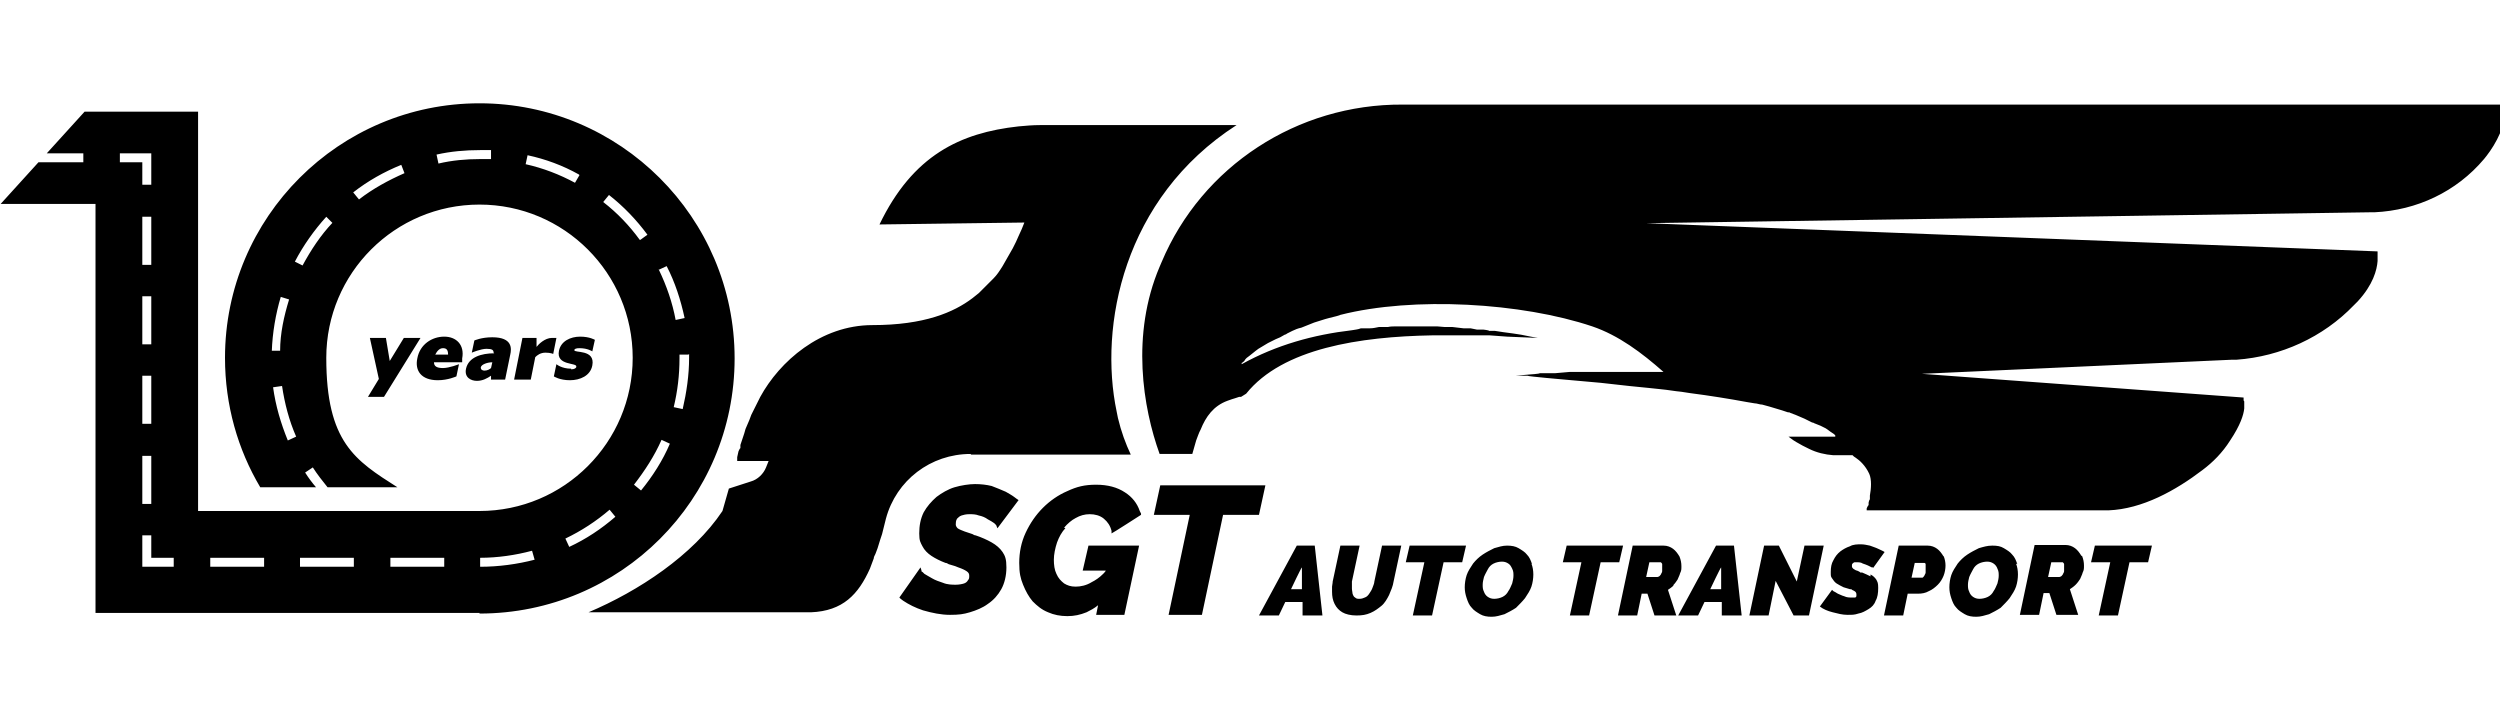 <?xml version="1.0" encoding="UTF-8"?>
<svg width="139" height="40" id="Layer_1" data-name="Layer 1" xmlns="http://www.w3.org/2000/svg" version="1.1" viewBox="0 0 390 80">
  <defs>
    <style>
      .cls-1 {
        fill: #000;
        stroke-width: 0px;
      }
    </style>
  </defs>
  <path class="cls-1" d="M57.4,45.8l1.7-2.8-1.4-6.4h2.5l.6,3.6,2.2-3.6h2.6l-5.7,9.2h-2.6ZM65.1,39.8c.4-2.2,2.3-3.4,4.2-3.4s3.2,1.3,2.8,3.4v.6h-4.4c0,.6.4.9,1.4.9s2.5-.6,2.5-.6l-.4,1.9s-1.3.6-2.9.6c-2.6,0-3.6-1.5-3.2-3.4ZM67.9,39.2h2c0-.8-.3-1-.8-1s-.9.4-1.2,1ZM77,38.9c0-.4-.2-.6-1.1-.6s-2.3.6-2.3.6l.4-1.9s1.1-.5,2.8-.5c3.2,0,3,1.8,2.8,2.7l-.8,3.9h-2.2v-.6c-.6.4-1.3.8-2.2.8s-2-.5-1.7-1.9c.4-1.8,2.4-2.4,4.4-2.4ZM75.6,41.7c.4,0,.8-.2,1-.4l.2-.9c-.7,0-1.7.3-1.8.8,0,.4.3.5.6.5ZM83.7,37.8v-1.2h-2.2l-1.3,6.5h2.6l.7-3.5c.3-.3.8-.7,1.6-.7s1.2.2,1.2.2l.5-2.5s-.3,0-.7,0c-1.1,0-2.1,1-2.4,1.4ZM89.1,41.4c-1.5,0-2.3-.7-2.3-.7l-.4,1.9s.9.6,2.5.6,3.2-.7,3.5-2.3c.5-2.6-2.9-1.9-2.8-2.4,0-.2.3-.3.8-.3,1.3,0,2,.5,2,.5l.4-1.8s-.8-.5-2.3-.5-3,.7-3.3,2.2c-.5,2.4,2.9,1.8,2.7,2.5,0,.2-.3.4-.8.4ZM314.5,71.8c.2.5.3,1.1.3,1.7s-.1,1.3-.3,1.9c-.2.6-.6,1.2-1,1.8-.4.5-.9,1-1.4,1.5-.6.4-1.2.7-1.8,1-.7.2-1.3.4-2,.4s-1.3-.1-1.8-.4c-.5-.3-1-.6-1.3-1-.4-.4-.6-.9-.8-1.5s-.3-1.1-.3-1.7.1-1.3.3-1.9c.2-.6.6-1.2,1-1.8.4-.5.9-1,1.5-1.4.6-.4,1.2-.7,1.8-1,.7-.2,1.3-.4,2.1-.4s1.3.1,1.8.4c.5.3,1,.6,1.3,1,.4.4.6.9.8,1.5ZM311.8,73.7c0-.4,0-.7-.2-1.1-.1-.3-.3-.6-.6-.8-.3-.2-.6-.3-1-.3s-.9.1-1.3.3c-.4.2-.7.5-.9.9-.2.4-.4.7-.6,1.2-.1.4-.2.8-.2,1.2s0,.7.2,1.1c.1.3.3.6.6.8.3.2.6.3,1,.3s.9-.1,1.3-.3c.4-.2.7-.5.9-.9.3-.4.4-.8.6-1.2.1-.4.2-.8.2-1.2ZM303.2,70.6c.2.5.3,1,.3,1.5s-.1,1.1-.3,1.6c-.2.5-.5,1-.9,1.4-.4.4-.9.8-1.4,1-.5.3-1.1.4-1.7.4h-1.6l-.7,3.4h-3l2.3-10.9h4.5c.6,0,1.1.2,1.5.5.4.3.7.7,1,1.2ZM300.4,72.4c0-.2,0-.4,0-.5s-.1-.2-.2-.2c0,0-.2,0-.2,0h-1.3l-.5,2.3h1.4c0,0,.2,0,.3,0,.1,0,.2-.2.3-.3,0-.1.2-.3.2-.5,0-.2,0-.4,0-.7ZM151.5,54.8h24.9c-.8-1.7-1.5-3.6-2-5.7l-.2-1c-2.8-13.3,1-33.3,18.7-44.7h-30.7c-1.1,0-2.2.1-3.3.2-9.1,1-16.5,4.5-21.7,15.3l22.6-.3-.4,1-.5,1.1-.4.9-.5,1-.4.7-.4.7-.4.7-.4.7c-.5.8-.9,1.4-1.4,1.9l-.7.7-.6.6-.6.6-.4.4-.5.4-.5.4c-2.9,2.2-7.5,4.2-15.6,4.2s-14.5,5.7-17.5,11.2l-.4.8c-.2.4-.4.8-.6,1.2l-.4.8-.3.8-.3.7-.3.7-.2.7-.2.6-.2.6-.2.6v.5c-.1,0-.3.5-.3.5l-.2.9v.6c-.1,0,4.9,0,4.9,0l-.4,1c-.4,1-1.3,1.9-2.4,2.2l-3.4,1.1-1,3.5h0c-4.6,6.9-13.1,12.5-20.9,15.8h25.9s8.3,0,8.3,0h.5c5-.2,7.4-2.8,9.2-6.8l.3-.8.3-.8c0-.3.2-.5.3-.8l.3-.8.4-1.3.3-.9.3-1.2.3-1.2c1.6-6,7-10.1,13.2-10.1ZM150,64.3c.3-.1.7-.2,1.2-.2s1,0,1.5.2c.5.1,1,.3,1.4.6.4.2.7.4,1,.6l.3.3.2.5,3.3-4.4-.3-.2-.4-.3c-.4-.3-.8-.5-1.3-.8-.7-.3-1.4-.6-2.2-.9-.8-.2-1.7-.3-2.6-.3s-2.2.2-3.2.5c-1,.3-2,.9-2.8,1.5-.8.7-1.5,1.5-2,2.4-.5,1-.7,2.1-.7,3.3s.2,1.4.5,2c.3.6.8,1.1,1.4,1.5.6.4,1.4.8,2.2,1.1.2,0,.3.1.5.2l1,.3.5.2c.6.2,1,.4,1.3.6.3.2.4.4.4.7s0,.5-.2.7c-.1.2-.3.4-.6.5-.3.1-.8.2-1.3.2s-1.3,0-2-.3c-.6-.2-1.2-.4-1.7-.7-.5-.3-.9-.5-1.2-.7,0,0,0,0-.1-.1l-.2-.2h-.1c0-.1-.2-.7-.2-.7l-3.3,4.7.2.2.4.3c.9.6,1.9,1.1,3.1,1.5,1.4.4,2.8.7,4.2.7s2.1-.1,3.1-.4c1-.3,2-.7,2.8-1.3.9-.6,1.6-1.4,2.1-2.3.5-.9.8-2.1.8-3.4s-.2-1.8-.6-2.4c-.4-.6-1-1.1-1.7-1.5-.7-.4-1.6-.8-2.5-1.1-.2,0-.3-.1-.5-.2l-1.2-.4c-.5-.2-.8-.3-1.1-.5-.2-.2-.3-.4-.3-.6s0-.6.2-.9c.2-.2.4-.4.7-.5ZM291.8,73.8c-.4-.2-.8-.4-1.3-.6h-.3c0-.1-.5-.3-.5-.3-.2,0-.4-.2-.6-.3-.1-.1-.2-.2-.2-.4s0-.3.1-.4c0,0,.2-.2.3-.2.1,0,.3,0,.4,0,.3,0,.6,0,.9.2.3.1.6.2.8.3.2.1.4.2.6.3h.2c0,.1,0,.1,0,.1l1.8-2.5c-.3-.2-.6-.3-1-.5-.4-.2-.8-.3-1.3-.5-.5-.1-.9-.2-1.4-.2s-1.2,0-1.7.3c-.6.2-1.1.5-1.5.8-.5.4-.8.8-1.1,1.4-.3.5-.4,1.1-.4,1.8s0,.7.2,1c.2.3.4.6.7.8.3.2.7.4,1.1.6.3.1.7.2,1,.3h.2c.2.2.4.2.5.3.2.1.3.3.3.5s0,.2,0,.3c0,0-.1.2-.2.2-.1,0-.3,0-.5,0-.4,0-.8,0-1.2-.2-.4-.1-.7-.3-1-.4-.3-.2-.5-.3-.7-.4l-.2-.2h0s-1.9,2.6-1.9,2.6c.5.4,1.2.7,2,.9.8.2,1.5.4,2.3.4s1.1,0,1.7-.2c.6-.1,1.1-.4,1.6-.7.5-.3.9-.7,1.1-1.3.3-.5.4-1.2.4-2s-.1-.9-.3-1.3c-.2-.3-.5-.6-.9-.8ZM389.8.2h-120c0,0-25.9,0-25.9,0h-25.1c-16.4-.1-31.3,9.6-37.6,24.6l-.3.7c-4.5,10.6-2.6,22,0,29.2h5.1c0,0,.6-2.1.6-2.1l.3-.8.2-.5.2-.4c.8-2,2-3.7,4.2-4.5.5-.2.9-.3,1.2-.4l.6-.2h.3c.3-.2.5-.3.8-.5,5.7-7.1,17.8-8.9,29-9.1h1.6s1.5,0,1.5,0c.3,0,.5,0,.8,0h1.5s1.5,0,1.5,0h2.1c0,0,2.7.2,2.7.2l4.8.2-1.1-.2-1.5-.3-1.3-.2-1.5-.2-1.3-.2h-.9c0-.1-.9-.2-.9-.2h-1c0,0-1-.2-1-.2h-1.1c0,0-1.7-.2-1.7-.2h-1.2c0,0-1.2-.1-1.2-.1h-1.2s-1.3,0-1.3,0h-1.3s-1.3,0-1.3,0h-1.3c-.4,0-.9,0-1.3.1h-1.4c-.5.1-.9.2-1.4.2h-1.4c-.5.2-.9.2-1.4.3-6,.7-11.8,2.3-17.2,5.3v-.2c.1,0,.4-.3.4-.3l.2-.3.2-.2.4-.3.5-.4.5-.4.4-.3.5-.3.5-.3.5-.3.6-.3.6-.3.7-.3.7-.4c.1,0,.3-.1.4-.2l.8-.4c.4-.2.9-.4,1.4-.5l1-.4,1-.4c.7-.2,1.5-.5,2.3-.7l1.2-.3.6-.2c11.4-2.9,28.3-1.9,39.3,1.8,4.1,1.4,7.7,4.1,11.1,7.1h-2.1s-4.1,0-4.1,0h-2.5c-1.1,0-2.3,0-3.4,0-.2,0-.3,0-.5,0h-2c0,0-2.3.2-2.3.2h-2.4c0,.1-1.6.2-1.6.2l-2.2.2h1.9c0,.1,5.8.6,5.8.6l5.6.5,4.5.5,3,.3,1.9.2c1.1.1,2.1.3,3.2.4l1.3.2c3.1.4,6.2.9,8.9,1.4l1.2.2c.4,0,.8.2,1.2.2l1.1.3,1,.3,1,.3.9.3c.1,0,.3,0,.4.1l.8.3.7.3.7.3.6.3.6.3c0,0,.2,0,.3.1l.5.2.5.2.4.2.4.2.3.2.4.3.3.2.3.2.2.2v.2c.1,0-7.3,0-7.3,0l.4.3c.5.4,1.1.7,1.8,1.1l1,.5c1.2.6,2.5.9,3.8,1,.1,0,.2,0,.3,0h1.4c0,0,1.1,0,1.1,0h.2c0,0,.2.2.2.2l.3.2c.6.4,1.5,1.2,2.1,2.5.4.9.3,2.3.1,3.4v.6c-.1,0-.2.5-.2.5v.4c-.1,0-.3.5-.3.5v.3c-.1,0,37.1,0,37.1,0h.6c5.3-.2,10.5-3.1,14.7-6.3,1.6-1.2,3.1-2.7,4.3-4.6,1.6-2.4,2.1-4,2.2-5v-.3c0-.3,0-.5,0-.6v-.2c0,0-.1-.1-.1-.2h0c0-.1,0-.2,0-.2h0c0,0,0-.2,0-.2h0s-50.2-3.7-50.2-3.7l48.4-2.2h.7c6.9-.5,13.5-3.5,18.3-8.5l.6-.6c2.4-2.6,3-4.9,3.1-6.3v-.4s0-.3,0-.3c0,0,0,0,0-.1v-.2s0-.3,0-.3v-.2s-114.1-4.4-114.1-4.4l112.9-1.7h.7c6.6-.3,12.8-3.2,17.1-8.3l.4-.5c1.4-1.8,3.3-5.1,2.9-8ZM326.3,71.6h2.9l-1.8,8.3h3l1.8-8.3h2.9l.6-2.6h-8.9l-.6,2.6ZM324.8,70.6c.2.5.3,1,.3,1.5s0,.7-.2,1.1c-.1.4-.3.7-.4,1-.2.3-.4.6-.7.9-.3.3-.6.5-.9.7l1.3,4h-3.4l-1.1-3.4h-.9l-.7,3.4h-3l2.3-10.9h4.8c.6,0,1.1.2,1.5.5.4.3.7.7,1,1.2ZM322,72.4c0-.2,0-.3,0-.5,0-.1-.1-.2-.2-.3,0,0-.2,0-.2,0h-1.6l-.5,2.3h1.7c0,0,.2,0,.3-.1.1,0,.2-.2.3-.3,0-.1.2-.3.2-.5,0-.2,0-.4,0-.6ZM253.3,69h-8.9l-.6,2.6h2.9l-1.8,8.3h3l1.8-8.3h2.9l.6-2.6ZM219.9,69l-.6,2.6h2.9l-1.8,8.3h3l1.8-8.3h2.9l.6-2.6h-8.9ZM214.4,74.6c0,.3-.2.7-.3,1-.1.3-.3.6-.5.9-.2.3-.4.5-.7.6-.2.1-.5.2-.8.2s-.5,0-.7-.2c-.2-.1-.3-.3-.4-.6,0-.2-.1-.5-.1-.8s0-.4,0-.5c0-.2,0-.4,0-.6l1.2-5.6h-3l-1.2,5.6c0,.3-.1.6-.1.8,0,.3,0,.5,0,.8,0,.7.1,1.3.4,1.9.3.6.7,1,1.2,1.3.5.3,1.3.5,2.2.5s1.5-.1,2.2-.4c.7-.3,1.2-.7,1.7-1.1s.9-1.1,1.2-1.7c.3-.7.6-1.4.7-2.1l1.2-5.6h-3l-1.2,5.6ZM205.1,69l1.2,10.9h-3.1v-2.1h-2.7l-1,2.1h-3.1l5.9-10.9h2.8ZM203.1,75.8v-3.4c-.1,0-1.7,3.4-1.7,3.4h1.7ZM238.9,71.8c.2.5.3,1.1.3,1.7s-.1,1.3-.3,1.9c-.2.6-.6,1.2-1,1.8-.4.5-.9,1-1.4,1.5-.6.4-1.2.7-1.8,1-.7.2-1.3.4-2,.4s-1.3-.1-1.8-.4c-.5-.3-1-.6-1.3-1-.4-.4-.6-.9-.8-1.5s-.3-1.1-.3-1.7.1-1.3.3-1.9c.2-.6.6-1.2,1-1.8.4-.5.9-1,1.5-1.4.6-.4,1.2-.7,1.8-1,.7-.2,1.3-.4,2-.4s1.3.1,1.8.4c.5.3,1,.6,1.3,1,.4.4.6.9.8,1.5ZM236.1,73.7c0-.4,0-.7-.2-1.1s-.3-.6-.6-.8c-.3-.2-.6-.3-1-.3s-.9.1-1.3.3c-.4.2-.7.5-.9.9-.2.4-.4.7-.6,1.2-.1.4-.2.8-.2,1.2s0,.7.2,1.1c.1.3.3.6.6.8.3.2.6.3,1,.3s.9-.1,1.3-.3c.4-.2.7-.5.9-.9.3-.4.4-.8.6-1.2.1-.4.2-.8.2-1.2ZM261.1,75.2c-.3.3-.6.5-.9.7l1.3,4h-3.4l-1.1-3.4h-.9l-.7,3.4h-3l2.3-10.9h4.8c.6,0,1.1.2,1.5.5.4.3.7.7,1,1.2.2.5.3,1,.3,1.5s0,.7-.2,1.1c-.1.4-.3.7-.4,1-.2.3-.4.6-.7.9ZM259.3,72.4c0-.2,0-.3,0-.5,0-.1-.1-.2-.2-.3,0,0-.2,0-.2,0h-1.6l-.5,2.3h1.7c0,0,.2,0,.3-.1.1,0,.2-.2.3-.3,0-.1.2-.3.2-.5,0-.2,0-.4,0-.6ZM270.5,69l1.2,10.9h-3.1v-2.1h-2.7l-1,2.1h-3.1l5.9-10.9h2.8ZM268.5,75.8v-3.4c-.1,0-1.7,3.4-1.7,3.4h1.7ZM281.5,69l-1.2,5.6-2.8-5.6h-2.3l-2.3,10.9h3l1.1-5.4,2.8,5.4h2.4l2.3-10.9h-3ZM181,59.6l-1,4.6h5.6l-3.3,15.6h5.2l3.3-15.6h5.6l1-4.6h-16.3ZM166,66.2c.5-.6,1.2-1.2,1.8-1.5.7-.4,1.4-.6,2.2-.6s1.6.2,2.2.7c.6.5,1,1.1,1.2,1.9v.4c.1,0,4.6-2.9,4.6-2.9v-.2c0,0-.2-.4-.2-.4-.4-1.2-1.2-2.2-2.3-2.9-1.2-.8-2.7-1.2-4.5-1.2s-3,.3-4.5,1c-1.4.6-2.7,1.5-3.8,2.6-1.1,1.1-2,2.4-2.7,3.9-.7,1.5-1,3.1-1,4.7s.2,2.4.6,3.4c.4,1,.9,1.9,1.5,2.6.7.7,1.4,1.3,2.4,1.7.9.4,1.9.6,3,.6s2-.2,3-.6c.6-.3,1.2-.6,1.8-1.1l-.3,1.5h4.4l2.3-10.8h-7.9l-.9,3.9h3.6,0c0,.1-.4.5-.4.5-.6.6-1.2,1-1.8,1.3-.8.5-1.7.7-2.5.7s-1.3-.2-1.8-.5c-.5-.4-.9-.8-1.2-1.5-.3-.6-.4-1.4-.4-2.2s.2-1.8.5-2.7c.3-.8.7-1.6,1.3-2.2ZM74.8,79.5H14.9V15.7H.1l5.9-6.5h7v-1.4h-5.7L13.2,1.3h17.7v62.3h43.9c13.2,0,23.9-10.7,23.9-23.9s-10.7-23.9-23.9-23.9-23.9,10.7-23.9,23.9,4.5,16,11.1,20.2h-10.9c-.8-1-1.6-2-2.3-3.1l-1.2.8c.5.8,1.1,1.6,1.7,2.3h-8.7c-3.5-5.9-5.5-12.8-5.5-20.2C35.1,17.8,52.9,0,74.8,0s39.8,17.8,39.8,39.8-17.8,39.8-39.8,39.8ZM42.3,38.6h1.4c0-2.7.6-5.4,1.4-8l-1.3-.4c-.8,2.7-1.3,5.6-1.4,8.5ZM46.2,52c-1.1-2.5-1.8-5.2-2.2-7.9l-1.4.2c.4,2.9,1.2,5.6,2.3,8.3l1.3-.6ZM51.9,18.7l-1-1c-1.9,2.1-3.6,4.5-4.9,7l1.2.6c1.3-2.4,2.8-4.7,4.7-6.7ZM63.1,10.9l-.5-1.3c-2.7,1.1-5.2,2.5-7.5,4.3l.9,1.1c2.2-1.7,4.6-3,7.1-4.1ZM76.6,7.3c-.6,0-1.2,0-1.7,0h0c-2.3,0-4.6.2-6.8.7l.3,1.4c2.1-.5,4.3-.7,6.5-.7.6,0,1.1,0,1.7,0v-1.4ZM90.3,11.1c-2.5-1.4-5.2-2.4-8-3l-.3,1.4c2.7.6,5.3,1.6,7.7,2.9l.7-1.2ZM18.7,9.2h3.5v3.5h1.4v-4.9h-4.9v1.4ZM23.6,50v-7.5h-1.4v7.5h1.4ZM22.2,55v7.5h1.4v-7.5h-1.4ZM23.6,37.6v-7.5h-1.4v7.5h1.4ZM23.6,25.2v-7.5h-1.4v7.5h1.4ZM27.1,70.9h-3.5v-3.5h-1.4v4.9h4.9v-1.4ZM41.2,70.9h-8.4v1.4h8.4v-1.4ZM55.2,70.9h-8.4v1.4h8.4v-1.4ZM69.3,70.9h-8.4v1.4h8.4v-1.4ZM83.4,71.2l-.4-1.4c-2.6.7-5.4,1.1-8.1,1.1v1.4c2.9,0,5.8-.4,8.5-1.1ZM96,64.5l-.9-1.1c-2.1,1.8-4.4,3.3-6.9,4.5l.6,1.3c2.6-1.2,5-2.8,7.2-4.7ZM107.4,39.2h-1.4c0,.2,0,.4,0,.6,0,2.6-.3,5.1-.9,7.6l1.4.3c.6-2.6,1-5.3,1-8,0-.2,0-.4,0-.6ZM102.8,26c1.2,2.5,2.1,5.1,2.6,7.8l1.4-.3c-.6-2.8-1.5-5.6-2.8-8.1l-1.3.6ZM99.9,21.3l1.1-.8c-1.7-2.3-3.7-4.4-6-6.2l-.9,1.1c2.2,1.7,4.1,3.7,5.7,5.9ZM100,60.4c1.8-2.2,3.4-4.7,4.5-7.3l-1.3-.6c-1.1,2.5-2.6,4.8-4.3,7l1.1.9Z"/>
</svg>
